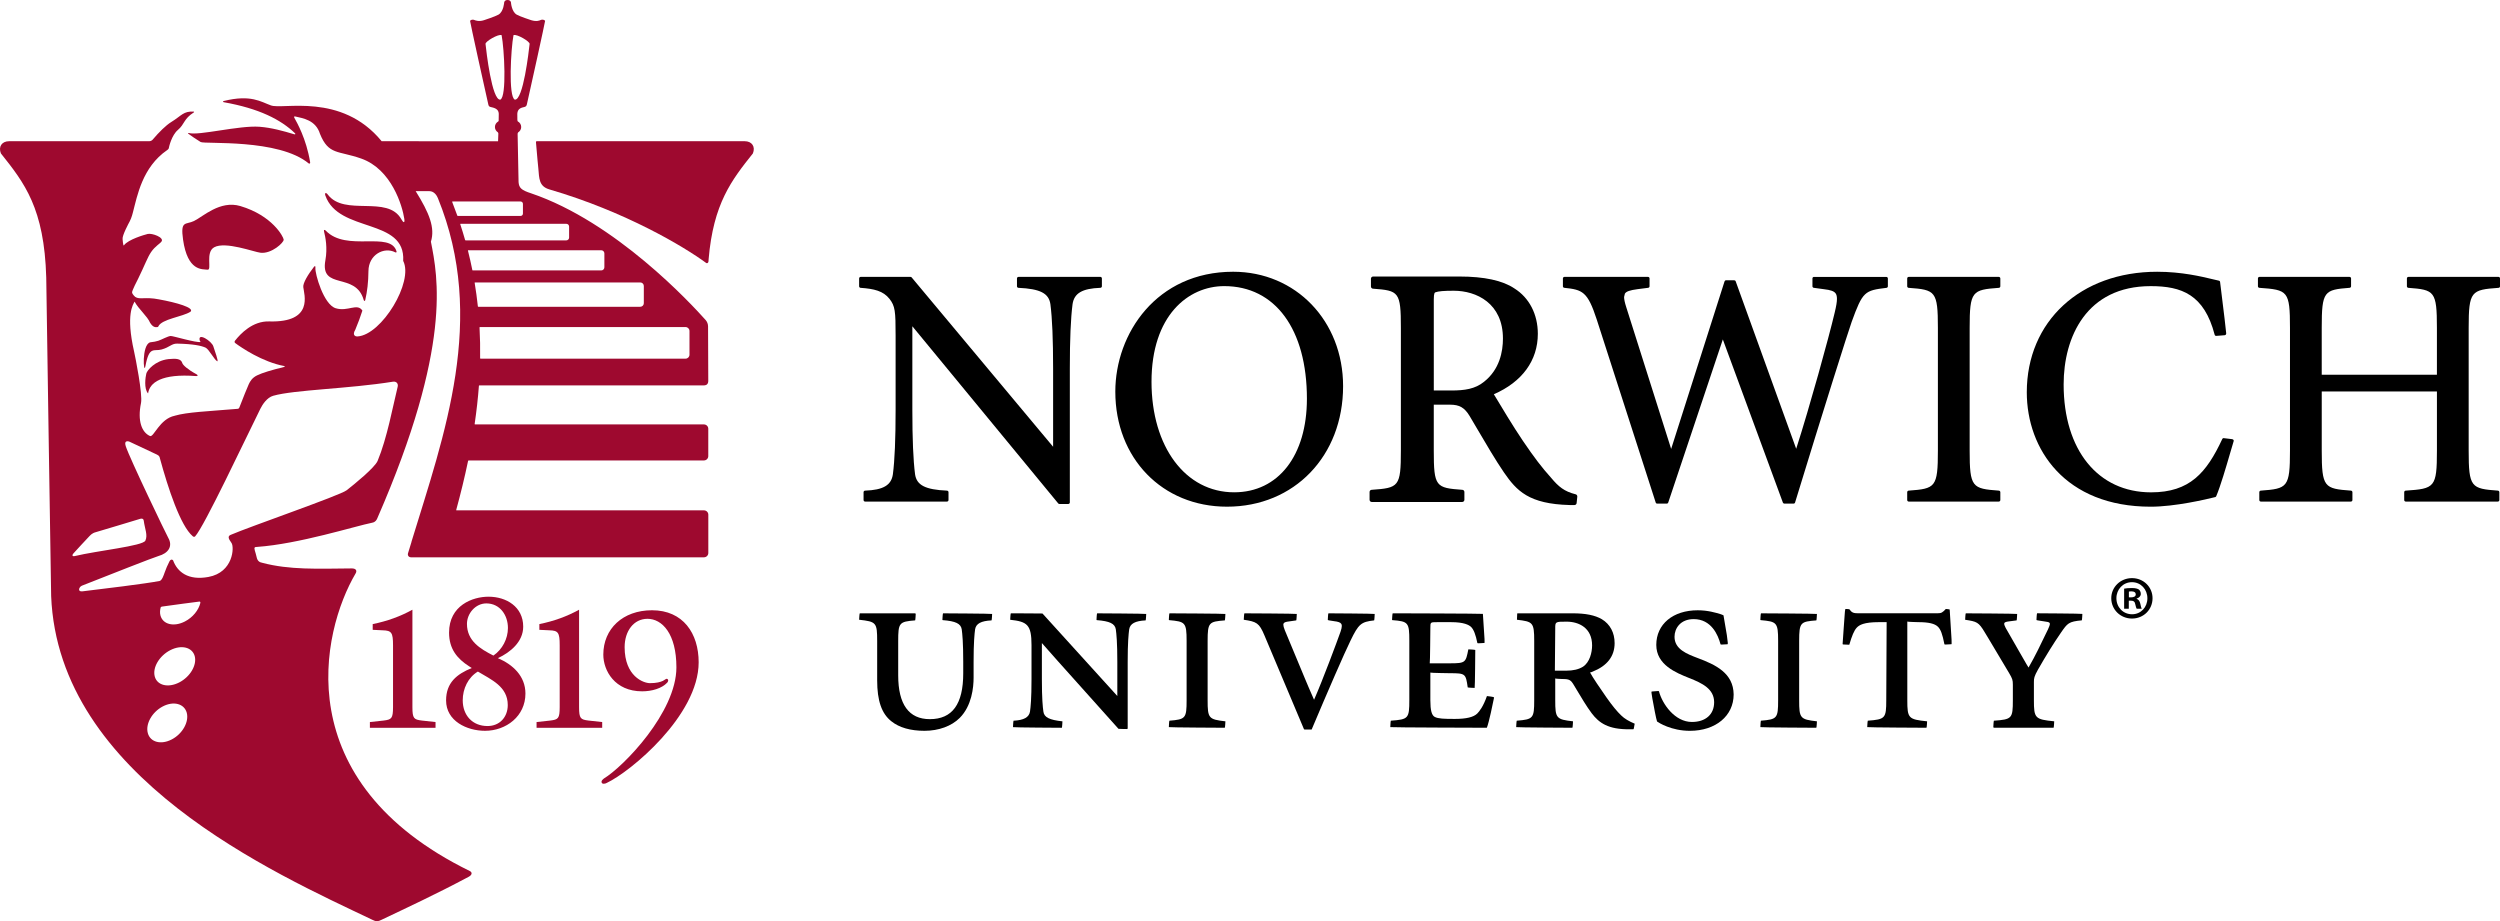<?xml version="1.0" encoding="utf-8"?>
<!-- Generator: Adobe Illustrator 26.0.3, SVG Export Plug-In . SVG Version: 6.00 Build 0)  -->
<svg version="1.2" baseProfile="tiny" id="_x3C_Layer_x3E_"
	 xmlns="http://www.w3.org/2000/svg" xmlns:xlink="http://www.w3.org/1999/xlink" x="0px" y="0px" viewBox="0 0 138.622 51.084"
	 overflow="visible" xml:space="preserve">
<g>
	<g>
		<path d="M119.356,33.17c0,0.632-0.496,1.128-1.141,1.128c-0.638,0-1.148-0.496-1.148-1.128c0-0.618,0.51-1.114,1.148-1.114
			C118.86,32.056,119.356,32.552,119.356,33.17z M117.352,33.17c0,0.496,0.367,0.89,0.869,0.89c0.489,0,0.849-0.394,0.849-0.883
			c0-0.496-0.36-0.896-0.856-0.896S117.352,32.681,117.352,33.17z M118.039,33.754h-0.258V32.64c0.102-0.02,0.245-0.034,0.428-0.034
			c0.211,0,0.306,0.034,0.387,0.081c0.061,0.048,0.109,0.136,0.109,0.245c0,0.122-0.095,0.217-0.231,0.258v0.014
			c0.108,0.041,0.169,0.122,0.204,0.272c0.034,0.17,0.054,0.238,0.081,0.279h-0.279c-0.034-0.041-0.055-0.143-0.088-0.272
			c-0.02-0.122-0.088-0.176-0.231-0.176h-0.122V33.754z M118.045,33.122h0.122c0.143,0,0.258-0.048,0.258-0.163
			c0-0.102-0.074-0.169-0.238-0.169c-0.068,0-0.115,0.007-0.143,0.013V33.122z"/>
	</g>
	<g>
		<g>
			<g>
				<g>
					<path d="M52.256,34.365c0,0.011,0.008,0.02,0.019,0.021c0.714,0.055,0.999,0.193,1.051,0.505
						c0.036,0.264,0.084,0.741,0.084,1.81v0.634c0,1.71-0.605,2.541-1.852,2.541c-1.163,0-1.754-0.817-1.754-2.429v-1.9
						c0-1.014,0.053-1.078,0.94-1.148c0.018-0.02,0.031-0.357,0.031-0.357c0-0.006-0.008-0.018-0.013-0.022
						c-0.004-0.004-0.016-0.013-0.021-0.013h-3.068c-0.02,0.019-0.035,0.357-0.035,0.357c0.954,0.105,1,0.159,1,1.183v2.182
						c0,1.124,0.25,1.844,0.787,2.265c0.438,0.35,1.056,0.528,1.837,0.528c0.787,0,1.499-0.259,1.953-0.714
						c0.67-0.671,0.77-1.687,0.77-2.233v-0.873c0-1.071,0.048-1.547,0.084-1.812c0.052-0.311,0.333-0.463,0.911-0.49
						c0.02-0.02,0.032-0.357,0.032-0.357c-0.02-0.021-2.722-0.035-2.722-0.035C52.27,34.027,52.256,34.365,52.256,34.365z"/>
					<path d="M60.8,34.365L60.8,34.365c0,0.011,0.008,0.02,0.018,0.021c0.714,0.055,1,0.193,1.052,0.505
						c0.036,0.264,0.084,0.741,0.084,1.81c0,0,0,1.792,0,1.891c-0.14-0.157-0.82-0.908-4.149-4.574
						c-0.015-0.006-1.757-0.01-1.757-0.01c-0.02,0.019-0.034,0.357-0.034,0.357c0.948,0.102,1.182,0.274,1.182,1.409v1.886
						c0,1.083-0.048,1.544-0.084,1.797c-0.053,0.318-0.343,0.478-0.911,0.505c-0.019,0.019-0.032,0.357-0.032,0.357
						c0.02,0.021,2.708,0.035,2.708,0.035c0.021-0.02,0.034-0.357,0.034-0.357c-0.725-0.077-1.016-0.223-1.056-0.54
						c-0.036-0.253-0.084-0.713-0.084-1.798c0,0,0-1.904,0-2.003c0.146,0.172,0.847,0.965,4.248,4.756
						c0.015,0.007,0.475,0.012,0.475,0.012c0.006,0,0.018-0.009,0.022-0.013c0.004-0.004,0.013-0.016,0.013-0.021v-3.688
						c0-1.068,0.048-1.546,0.084-1.812c0.052-0.311,0.333-0.463,0.911-0.49c0.018-0.02,0.032-0.357,0.032-0.357
						c-0.02-0.021-2.722-0.035-2.722-0.035C60.813,34.027,60.8,34.365,60.8,34.365z"/>
					<path d="M64.811,34.365c0,0.01,0.007,0.02,0.018,0.021c0.886,0.081,0.967,0.119,0.967,1.147v3.294c0,1-0.054,1.064-0.954,1.134
						c-0.018,0.019-0.031,0.357-0.031,0.357c0.02,0.021,3.102,0.035,3.102,0.035c0.02-0.02,0.034-0.357,0.034-0.357
						c-0.931-0.105-0.986-0.17-0.986-1.169v-3.294c0-1.031,0.081-1.065,0.954-1.133c0.018-0.02,0.031-0.357,0.031-0.357
						c-0.02-0.021-3.102-0.035-3.102-0.035C64.825,34.027,64.811,34.365,64.811,34.365z"/>
					<path d="M73.625,34.365L73.625,34.365c0,0.006,0.001,0.01,0.005,0.015c0.006,0.006,0.017,0.019,0.334,0.062
						c0.241,0.028,0.359,0.071,0.409,0.151c0.02,0.031,0.029,0.07,0.029,0.119c0,0.076-0.024,0.178-0.072,0.319
						c-0.208,0.585-0.966,2.628-1.467,3.771c-0.033-0.075-0.289-0.662-0.289-0.662l-0.227-0.538l-1.105-2.656
						c-0.056-0.141-0.082-0.237-0.082-0.304c0-0.032,0.006-0.057,0.018-0.077c0.034-0.057,0.122-0.088,0.303-0.108
						c-0.003,0,0.395-0.057,0.395-0.057c0.017-0.019,0.029-0.357,0.029-0.357C71.886,34.021,69,34.008,69,34.008
						c-0.02,0.019-0.034,0.357-0.034,0.357c0.709,0.105,0.855,0.175,1.142,0.858l0.634,1.504l1.561,3.704
						c0.003,0.008,0.023,0.021,0.031,0.021h0.395c0.909-2.154,1.808-4.222,2.156-4.931c0.447-0.923,0.582-1.039,1.31-1.121
						c0.018-0.019,0.03-0.357,0.03-0.357c-0.02-0.021-2.567-0.035-2.567-0.035C73.639,34.027,73.625,34.365,73.625,34.365z"/>
					<path d="M77.188,34.365c0,0.011,0.008,0.02,0.019,0.021c0.885,0.069,0.938,0.133,0.938,1.147v3.28
						c0,1.024-0.048,1.079-1.024,1.148c-0.018,0.019-0.031,0.357-0.031,0.357c0.02,0.021,5.354,0.035,5.354,0.035
						c0.12-0.301,0.336-1.347,0.4-1.674c-0.01-0.024-0.021-0.04-0.396-0.083c-0.198,0.573-0.419,0.851-0.535,0.967
						c-0.202,0.202-0.608,0.3-1.243,0.3c-0.607,0-0.915-0.01-1.111-0.109c-0.174-0.088-0.248-0.364-0.248-0.926c0,0,0-1.533,0-1.534
						c0.001,0.02,1.078,0.034,1.078,0.034c0.879,0,0.884,0.029,0.994,0.787c0.019,0.018,0.384,0.029,0.384,0.029
						c0.021-0.021,0.035-2.104,0.035-2.104c-0.019-0.02-0.385-0.034-0.385-0.034c-0.144,0.732-0.152,0.774-1.028,0.774
						c0,0-1.111,0-1.112,0c0.02,0,0.034-1.964,0.034-1.964c0-0.318,0-0.318,0.374-0.318h0.788c0.686,0,0.977,0.148,1.102,0.271
						c0.141,0.142,0.25,0.423,0.342,0.884c0.015,0.018,0.029,0.028,0.388-0.001c0.021-0.016,0.032-0.028-0.081-1.613
						c-0.02-0.019-5.002-0.032-5.002-0.032C77.202,34.027,77.188,34.365,77.188,34.365z"/>
					<path d="M84.148,34.008c-0.011,0-0.02,0.008-0.021,0.019l-0.014,0.337c0.878,0.104,0.957,0.141,0.957,1.169v3.294
						c0,1-0.054,1.064-0.967,1.134c-0.018,0.019-0.032,0.357-0.032,0.357c0.02,0.021,3.117,0.035,3.117,0.035
						c0.02-0.02,0.034-0.357,0.034-0.357c-0.931-0.105-0.986-0.17-0.986-1.169c0,0,0-1.205,0-1.209
						c0.004,0.019,0.388,0.032,0.388,0.032c0.394,0,0.475,0.043,0.661,0.364l0.158,0.263c0.229,0.384,0.542,0.909,0.816,1.273
						c0.41,0.542,0.924,0.9,2.096,0.887h0.211c0.019-0.01,0.032-0.022,0.076-0.31c-0.318-0.133-0.57-0.281-0.742-0.452
						c-0.236-0.223-0.491-0.533-0.827-1.009c-0.333-0.477-0.76-1.102-0.909-1.383c0.013,0.012,0.104-0.024,0.104-0.024l0.042-0.018
						c0.809-0.321,1.219-0.853,1.219-1.581c0-0.578-0.25-1.048-0.706-1.325c-0.382-0.223-0.898-0.328-1.622-0.328H84.148z
						 M86.236,34.844c0-0.368,0-0.374,0.628-0.374c0.684,0,1.416,0.346,1.416,1.317c0,0.393-0.133,0.938-0.505,1.181
						c-0.238,0.148-0.541,0.22-0.925,0.22h-0.634L86.236,34.844z"/>
					<path d="M91.839,35.759c0,1.107,1.098,1.547,1.824,1.837c0.729,0.287,1.384,0.604,1.384,1.344c0,0.673-0.472,1.092-1.233,1.092
						c-0.945,0-1.636-0.989-1.825-1.692c-0.002-0.009-0.026-0.026-0.035-0.025l-0.366,0.028c-0.021,0.016-0.032,0.032,0.031,0.374
						c0.1,0.547,0.204,1.113,0.263,1.289c0.085,0.063,0.788,0.517,1.821,0.517c1.429,0,2.426-0.83,2.426-2.018
						c-0.014-1.18-0.992-1.644-1.993-2.017C93.534,36.258,92.85,36,92.85,35.308c0-0.472,0.333-0.979,1.064-0.979
						c0.974,0,1.35,0.875,1.487,1.396c0.015,0.016,0.029,0.027,0.388-0.002c0.021-0.016,0.032-0.032-0.037-0.507
						c0-0.001-0.186-1.096-0.186-1.096c-0.006-0.011-0.154-0.064-0.154-0.064c-0.267-0.081-0.715-0.217-1.273-0.217
						C92.763,33.838,91.839,34.61,91.839,35.759z"/>
					<path d="M97.61,34.365c-0.001,0.01,0.007,0.02,0.018,0.021c0.885,0.081,0.967,0.119,0.967,1.147v3.294
						c0,1-0.054,1.064-0.954,1.134c-0.018,0.019-0.031,0.357-0.031,0.357c0.02,0.021,3.102,0.035,3.102,0.035
						c0.021-0.02,0.034-0.357,0.034-0.357c-0.931-0.105-0.985-0.17-0.985-1.169v-3.294c0-1.031,0.081-1.065,0.954-1.133
						c0.018-0.02,0.031-0.357,0.031-0.357c-0.02-0.021-3.102-0.035-3.102-0.035C97.623,34.027,97.61,34.365,97.61,34.365z"/>
					<path d="M102.233,34.8l-0.063,0.914c-0.001,0.006,0.011,0.011,0.015,0.015c0.004,0.004,0.018,0.007,0.024,0.007l0.332,0.014
						c0.146-0.499,0.265-0.783,0.407-0.94c0.141-0.155,0.399-0.313,1.242-0.313h0.422l-0.021,4.33c0,1-0.057,1.064-1.023,1.134
						c-0.018,0.019-0.032,0.357-0.032,0.357c0.02,0.021,3.285,0.035,3.285,0.035c0.021-0.02,0.035-0.357,0.035-0.357
						c-1.037-0.105-1.098-0.169-1.098-1.169c0,0,0-4.361,0-4.363c0.002,0.019,0.599,0.033,0.599,0.033
						c0.584,0,0.924,0.08,1.102,0.258c0.152,0.151,0.248,0.413,0.356,0.967c0.015,0.018,0.029,0.028,0.389-0.001
						c0.02-0.015,0.032-0.028-0.096-1.922c-0.018-0.019-0.215-0.033-0.215-0.033c-0.183,0.195-0.231,0.24-0.48,0.24h-4.364
						c-0.269,0-0.363-0.028-0.507-0.225c-0.015-0.008-0.21-0.015-0.21-0.015C102.31,33.781,102.297,33.793,102.233,34.8z"/>
					<path d="M112.92,34.365L112.92,34.365c-0.001,0.006,0.001,0.01,0.005,0.015c0.006,0.007,0.016,0.019,0.433,0.077
						c0.161,0.018,0.266,0.039,0.295,0.09c0.007,0.012,0.01,0.027,0.01,0.045c0,0.066-0.042,0.17-0.106,0.309l-0.125,0.256
						c-0.236,0.494-0.59,1.235-0.952,1.858c-0.027-0.046-0.127-0.21-0.127-0.21l-0.349-0.606l-0.793-1.384
						c-0.048-0.097-0.081-0.175-0.081-0.229c0-0.016,0.003-0.029,0.01-0.041c0.022-0.043,0.097-0.069,0.242-0.088l0.437-0.057
						c0.017-0.019,0.029-0.357,0.029-0.357c-0.02-0.021-2.849-0.035-2.849-0.035c-0.02,0.019-0.034,0.357-0.034,0.357
						c0.648,0.103,0.744,0.115,1.102,0.722c-0.003-0.004-0.003-0.004,0.186,0.307l1.151,1.931c0.181,0.307,0.206,0.385,0.206,0.645
						v0.858c0,1.011-0.049,1.064-1.051,1.134c-0.019,0.019-0.032,0.357-0.032,0.357c0,0.005,0.009,0.018,0.013,0.021
						c0.003,0.004,0.015,0.013,0.021,0.013h3.308c0.02-0.02,0.034-0.357,0.034-0.357c-1.064-0.105-1.126-0.17-1.126-1.169v-1.014
						c0-0.208,0.017-0.306,0.22-0.673c0.449-0.787,0.874-1.473,1.266-2.039l0.018-0.027c0.357-0.515,0.421-0.609,1.152-0.676
						c0.018-0.019,0.031-0.357,0.031-0.357c-0.019-0.021-2.511-0.035-2.511-0.035C112.934,34.027,112.92,34.365,112.92,34.365z"/>
				</g>
				<g>
					<path d="M56.477,15.353c-0.048,0-0.087,0.038-0.087,0.086v0.435c0,0.046,0.036,0.084,0.083,0.086
						c1.204,0.055,1.684,0.302,1.771,0.909c0.101,0.782,0.15,1.952,0.15,3.579c0,0,0,4.165,0,4.325
						c-0.106-0.126-7.843-9.39-7.843-9.39c-0.016-0.02-0.041-0.03-0.066-0.03h-2.76c-0.047,0-0.087,0.038-0.087,0.086v0.435
						c0,0.045,0.035,0.083,0.08,0.086c0.752,0.054,1.254,0.171,1.602,0.609c0.315,0.403,0.341,0.679,0.341,2.045v4.103
						c0,1.621-0.049,2.793-0.151,3.581c-0.087,0.608-0.535,0.871-1.543,0.907c-0.046,0.001-0.083,0.04-0.083,0.087v0.435
						c0,0.047,0.039,0.085,0.086,0.085h4.537c0.048,0,0.087-0.038,0.087-0.085v-0.435c0-0.046-0.036-0.085-0.083-0.087
						c-1.205-0.054-1.685-0.301-1.772-0.909c-0.101-0.787-0.15-1.958-0.15-3.579c0,0,0-4.463,0-4.626
						c0.105,0.129,8.089,9.823,8.089,9.823c0.017,0.02,0.041,0.031,0.066,0.031h0.491c0.048,0,0.086-0.039,0.086-0.086v-7.411
						c0-1.625,0.05-2.796,0.151-3.58c0.087-0.608,0.534-0.872,1.544-0.909c0.046-0.002,0.083-0.039,0.083-0.086v-0.435
						c0-0.048-0.039-0.086-0.086-0.086H56.477z"/>
					<path d="M61.843,21.715c0,3.697,2.604,6.38,6.192,6.38c3.73,0,6.438-2.81,6.438-6.683c0-3.616-2.621-6.344-6.097-6.344
						C64.133,15.068,61.843,18.493,61.843,21.715z M63.85,21.167c0-3.662,2.026-5.302,4.034-5.302c2.826,0,4.583,2.393,4.583,6.245
						c0,3.152-1.584,5.188-4.035,5.188C65.735,27.299,63.85,24.777,63.85,21.167z"/>
					<path d="M100.584,15.353c-0.048,0-0.086,0.038-0.086,0.086v0.435c0,0.043,0.032,0.08,0.075,0.085l0.547,0.075
						c0.389,0.044,0.575,0.11,0.665,0.237c0.049,0.069,0.072,0.167,0.072,0.3c0,0.172-0.037,0.397-0.128,0.775
						c-0.323,1.368-1.376,5.187-2.132,7.539c-0.059-0.166-3.355-9.286-3.355-9.286c-0.012-0.035-0.045-0.058-0.08-0.058h-0.455
						c-0.038,0-0.07,0.025-0.082,0.06c0,0-2.905,9.114-2.961,9.292c-0.056-0.178-2.488-7.855-2.488-7.855
						c-0.084-0.262-0.122-0.443-0.122-0.57l0.045-0.186c0.077-0.122,0.269-0.19,0.705-0.248l0.586-0.075
						c0.043-0.005,0.076-0.042,0.076-0.085v-0.435c0-0.048-0.039-0.086-0.086-0.086h-4.631c-0.048,0-0.087,0.038-0.087,0.086v0.435
						c0,0.044,0.034,0.081,0.077,0.085c1.008,0.107,1.292,0.2,1.799,1.757l3.27,10.15c0.012,0.035,0.044,0.06,0.083,0.06h0.528
						c0.038,0,0.071-0.024,0.083-0.059c0,0,2.753-8.225,3.028-9.046c0.058,0.158,3.33,9.048,3.33,9.048
						c0.013,0.034,0.045,0.057,0.081,0.057h0.511c0.038,0,0.071-0.024,0.083-0.06c1.543-5.05,2.957-9.516,3.137-10.014
						c0.614-1.693,0.72-1.744,1.933-1.891c0.043-0.005,0.076-0.042,0.076-0.085v-0.435c0-0.048-0.039-0.086-0.086-0.086H100.584z"/>
					<path d="M105.838,15.353c-0.047,0-0.086,0.038-0.086,0.086v0.435c0,0.045,0.036,0.083,0.08,0.086
						c1.485,0.109,1.622,0.178,1.622,2.22v6.805c0,2.043-0.137,2.112-1.622,2.22c-0.044,0.004-0.08,0.041-0.08,0.087v0.435
						c0,0.047,0.039,0.085,0.086,0.085h4.991c0.048,0,0.087-0.038,0.087-0.085v-0.435c0-0.046-0.035-0.083-0.08-0.087
						c-1.483-0.108-1.621-0.177-1.621-2.22V18.18c0-2.043,0.138-2.111,1.621-2.22c0.045-0.003,0.08-0.041,0.08-0.086v-0.435
						c0-0.048-0.039-0.086-0.087-0.086H105.838z"/>
					<path d="M112.383,21.752c0,3.157,2.125,6.344,6.872,6.344c1.345,0,3.076-0.407,3.574-0.532
						c0.026-0.006,0.048-0.025,0.058-0.049c0.237-0.559,0.537-1.586,0.777-2.41l0.19-0.643c0.007-0.024,0.004-0.051-0.01-0.072
						l-0.062-0.038l-0.472-0.057c-0.037-0.005-0.073,0.015-0.088,0.049c-0.874,1.872-1.8,2.956-3.949,2.956
						c-2.944,0-4.847-2.348-4.847-5.981c0-2.636,1.269-5.453,4.828-5.453c1.706,0,2.962,0.458,3.546,2.695
						c0.01,0.041,0.049,0.068,0.09,0.064l0.472-0.037c0.001,0,0.06-0.032,0.06-0.032l0.019-0.064l-0.091-0.819l-0.249-2.037
						c-0.004-0.036-0.03-0.065-0.066-0.073l-0.31-0.072c-0.657-0.158-1.754-0.422-3.112-0.422
						C115.357,15.068,112.383,17.817,112.383,21.752z"/>
					<path d="M133.546,15.353c-0.048,0-0.086,0.038-0.086,0.086v0.435c0,0.045,0.035,0.083,0.08,0.086
						c1.449,0.109,1.584,0.178,1.584,2.22c0,0,0,2.538,0,2.598c-0.06,0-6.327,0-6.387,0c0-0.06,0-2.598,0-2.598
						c0-2.043,0.131-2.111,1.547-2.221c0.044-0.003,0.08-0.041,0.08-0.085v-0.435c0-0.048-0.039-0.086-0.086-0.086h-4.991
						c-0.048,0-0.087,0.038-0.087,0.086v0.435c0,0.045,0.035,0.083,0.08,0.086c1.578,0.111,1.697,0.167,1.697,2.22v6.805
						c0,2.043-0.137,2.112-1.621,2.22c-0.045,0.004-0.08,0.041-0.08,0.087v0.435c0,0.047,0.039,0.085,0.087,0.085h4.99
						c0.048,0,0.086-0.038,0.086-0.085v-0.435c0-0.046-0.035-0.083-0.08-0.087c-1.484-0.108-1.621-0.177-1.621-2.22
						c0,0,0-3.218,0-3.278c0.06,0,6.327,0,6.387,0c0,0.06,0,3.278,0,3.278c0,2.053-0.122,2.111-1.734,2.22
						c-0.044,0.003-0.08,0.041-0.08,0.087v0.435c0,0.047,0.039,0.085,0.086,0.085h5.104c0.047,0,0.086-0.038,0.086-0.085v-0.435
						c0-0.046-0.035-0.083-0.08-0.087c-1.485-0.108-1.622-0.177-1.622-2.22V18.18c0-2.043,0.14-2.111,1.659-2.22
						c0.045-0.003,0.08-0.041,0.08-0.086v-0.435c0-0.048-0.039-0.086-0.086-0.086H133.546z"/>
					<g>
						<path d="M76.137,15.333c-0.066,0-0.12,0.055-0.12,0.121v0.433c0,0.063,0.049,0.116,0.111,0.12
							c1.439,0.108,1.549,0.164,1.549,2.181v6.791c0,2.018-0.115,2.074-1.624,2.181c-0.063,0.004-0.112,0.057-0.112,0.12v0.434
							c0,0.066,0.054,0.12,0.12,0.12h5.018c0.066,0,0.12-0.054,0.12-0.12v-0.434c0-0.063-0.049-0.116-0.112-0.12
							c-1.474-0.108-1.586-0.164-1.586-2.181c0,0,0-2.462,0-2.54c0.073,0,0.898,0,0.898,0c0.526,0,0.8,0.157,1.086,0.622
							l0.409,0.694c0.493,0.839,1.05,1.79,1.5,2.443c0.705,1.021,1.379,1.747,3.642,1.806h0.267c0.061,0,0.113-0.046,0.119-0.108
							c0,0,0.038-0.359,0.038-0.36c0-0.067-0.038-0.114-0.091-0.127c-0.634-0.158-0.953-0.428-1.352-0.904
							c-0.532-0.592-0.93-1.113-1.577-2.065c-0.519-0.762-1.212-1.919-1.585-2.541c0,0-0.011-0.019-0.023-0.038
							c1.571-0.684,2.439-1.872,2.439-3.352c0-1.082-0.475-2-1.302-2.517c-0.647-0.437-1.672-0.659-3.044-0.659H76.137z
							 M79.502,16.604c0-0.366,0.057-0.385,0.087-0.395c0.166-0.062,0.47-0.088,1.019-0.088c1.259,0,2.728,0.695,2.728,2.653
							c0,0.715-0.182,1.711-1.049,2.395c-0.492,0.402-1.08,0.483-1.812,0.483c0,0-0.9,0-0.973,0
							C79.502,21.573,79.502,16.604,79.502,16.604z"/>
					</g>
				</g>
			</g>
			<g>
				<path fill="#9E092F" d="M41.292,7.83h-11.53c0,0-0.048,0-0.043,0.057C29.78,8.65,29.839,9.221,29.85,9.34
					c0.05,0.547,0.024,0.991,0.615,1.163c4.207,1.229,7.45,3.165,8.693,4.079c0.048,0.035,0.119,0.001,0.128-0.098
					c0.003-0.029,0.006-0.106,0.006-0.106c0.261-3.092,1.274-4.389,2.455-5.871C41.899,8.135,41.696,7.83,41.292,7.83z"/>
				<path fill="#9E092F" d="M20.168,16.636c0.017,0.065,0.07,0.071,0.085,0c0.11-0.48,0.172-0.99,0.177-1.604
					c0.006-0.918,0.872-1.362,1.485-1.042c0.034,0.018,0.079,0.023,0.074-0.046c-0.34-1.163-2.776,0.054-3.929-1.159
					c-0.055-0.048-0.122-0.069-0.091,0.057c0.075,0.304,0.2,0.893,0.073,1.593C17.735,16.12,19.722,15.051,20.168,16.636z"/>
				<path fill="#9E092F" d="M14.443,14.014c0.615,0.074,1.306-0.569,1.287-0.73c-0.019-0.163-0.63-1.331-2.404-1.859
					c-1.128-0.334-2.072,0.591-2.573,0.831c-0.462,0.22-0.755-0.049-0.603,1.029c0.252,1.774,1.068,1.631,1.358,1.669
					c0.262,0.038-0.139-0.965,0.37-1.244C12.5,13.371,14.075,13.97,14.443,14.014z"/>
				<path fill="#9E092F" d="M10.11,20.136c-0.071-0.248-0.341-0.268-0.77-0.224c-0.743,0.084-1.185,0.623-1.228,0.805
					C8.068,20.9,7.967,21.55,8.21,21.815c0.086-0.597,0.735-1.11,2.67-0.962c0.102,0.007,0.102-0.056,0.008-0.105
					C10.386,20.478,10.138,20.233,10.11,20.136z"/>
				<path fill="#9E092F" d="M12.04,20.029c0.109,0.057-0.151-0.616-0.209-0.819c-0.087-0.298-0.882-0.802-0.756-0.33
					c0.006,0.023,0.025,0.052,0.05,0.083c-0.243,0.054-1.511-0.332-1.656-0.333c-0.144,0-0.503,0.203-0.685,0.263
					c-0.141,0.046-0.245,0.062-0.455,0.088c-0.489,0.133-0.368,1.876-0.264,1.313c0.209-1.132,0.465-0.795,0.896-0.915
					c0.455-0.126,0.553-0.333,0.863-0.326c0.898,0.02,1.345,0.117,1.579,0.225C11.588,19.368,11.881,19.945,12.04,20.029z"/>
				<path fill="#9E092F" d="M27.607,36.494c0.692-0.321,1.404-0.909,1.404-1.746c0-1.105-0.94-1.662-1.921-1.662
					c-0.889,0-2.19,0.485-2.19,1.993c0,0.909,0.454,1.446,1.115,1.869l0.145,0.093c-0.836,0.34-1.425,0.816-1.425,1.797
					c0,1.146,1.157,1.684,2.159,1.684c1.166,0,2.241-0.805,2.241-2.065C29.135,37.487,28.433,36.845,27.607,36.494z M25.892,34.594
					c0-0.578,0.475-1.136,1.074-1.136c0.754,0,1.198,0.651,1.198,1.363c0,0.6-0.309,1.189-0.805,1.53
					C26.625,35.978,25.892,35.534,25.892,34.594z M27.032,40.258c-0.839,0-1.374-0.598-1.374-1.427c0-0.639,0.294-1.268,0.84-1.594
					c0.744,0.451,1.657,0.829,1.657,1.856C28.155,39.754,27.714,40.258,27.032,40.258z"/>
				<path fill="#9E092F" d="M30.51,39.954l-0.758,0.083v0.318h3.639v-0.318l-0.758-0.083c-0.441-0.055-0.524-0.111-0.524-0.744
					v-5.402c-0.661,0.368-1.399,0.635-2.202,0.797v0.318l0.562,0.027c0.482,0.014,0.565,0.124,0.565,0.827v3.433
					C31.034,39.844,30.951,39.899,30.51,39.954z"/>
				<path fill="#9E092F" d="M21.269,39.954l-0.759,0.083v0.318h3.64v-0.318l-0.758-0.083c-0.441-0.055-0.524-0.111-0.524-0.744
					v-5.402c-0.661,0.368-1.399,0.635-2.202,0.797v0.318l0.561,0.027c0.482,0.014,0.566,0.124,0.566,0.827v3.433
					C21.792,39.844,21.709,39.899,21.269,39.954z"/>
				<path fill="#9E092F" d="M36.154,33.838c-1.625,0-2.701,1.034-2.701,2.458c0,0.887,0.634,2.037,2.153,2.037
					c0.538,0,1.087-0.158,1.394-0.484c0.021-0.021,0.051-0.085,0.051-0.117c0-0.052-0.041-0.094-0.084-0.094
					c-0.041,0-0.094,0.052-0.211,0.116c-0.137,0.063-0.349,0.126-0.717,0.126c-0.359,0-1.404-0.379-1.404-1.995
					c0-0.897,0.506-1.573,1.266-1.573c0.813,0,1.605,0.824,1.605,2.692c0,2.491-2.93,5.503-4.027,6.168
					c-0.053,0.043-0.127,0.105-0.127,0.181c0,0.052,0.053,0.104,0.096,0.104c0.084,0,0.136-0.01,0.189-0.042
					c1.309-0.612,5.103-3.739,5.103-6.693C38.739,35.117,37.875,33.838,36.154,33.838z"/>
				<path fill="#9E092F" d="M39.034,23.534H26.362c-0.033,0.001-0.048,0.003-0.041-0.044c0.102-0.694,0.181-1.393,0.234-2.097
					c0-0.012,0.012-0.024,0.029-0.024c3.525,0.001,12.373,0.004,12.468,0c0.12-0.006,0.217-0.07,0.221-0.242
					c0.004-0.172-0.012-3.005-0.012-3.005s0.017-0.208-0.137-0.38c-0.8-0.896-4.98-5.434-9.681-7.025
					c-0.537-0.172-0.665-0.302-0.689-0.621c-0.014-0.618-0.037-1.798-0.053-2.678c0-0.021,0.02-0.071,0.03-0.077
					c0.1-0.063,0.169-0.172,0.169-0.298c0-0.137-0.078-0.254-0.191-0.313c-0.007-0.004-0.021-0.046-0.021-0.063
					c-0.003-0.21-0.005-0.346-0.004-0.36c0.014-0.282,0.215-0.336,0.398-0.376c0.084-0.021,0.113-0.066,0.132-0.142
					c0.17-0.734,1.019-4.601,1.011-4.63c-0.008-0.032-0.114-0.106-0.244-0.049c-0.058,0.024-0.221,0.104-0.527,0.009
					c0,0-0.633-0.206-0.807-0.31c-0.288-0.171-0.315-0.682-0.315-0.682C28.311,0.037,28.229-0.001,28.145,0h0
					c-0.001,0-0.003,0-0.003,0c-0.083-0.001-0.166,0.037-0.185,0.128c0,0-0.027,0.511-0.314,0.682
					c-0.175,0.104-0.809,0.31-0.809,0.31c-0.274,0.091-0.468,0.015-0.526-0.009c-0.13-0.057-0.235,0.017-0.243,0.049
					c-0.008,0.029,0.848,3.932,1.013,4.64c0.017,0.07,0.042,0.111,0.115,0.13c0.197,0.046,0.456,0.097,0.463,0.379
					c0.001,0.012-0.002,0.159-0.006,0.369c0.007,0.042-0.027,0.06-0.039,0.067c-0.1,0.062-0.168,0.172-0.168,0.299
					c0,0.123,0.065,0.228,0.161,0.291c0.01,0.006,0.029,0.052,0.029,0.069c-0.004,0.119-0.015,0.385-0.016,0.43L21.162,7.83
					c-2.233-2.725-5.514-1.728-6.149-1.989c-0.533-0.189-1.103-0.617-2.608-0.24c-0.05,0.013-0.05,0.057,0,0.066
					c1.954,0.346,3.167,0.962,3.958,1.728c0.021,0.02,0.016,0.069-0.031,0.055c-0.633-0.19-1.28-0.371-1.942-0.421
					c-1.134-0.085-3.365,0.506-3.923,0.346c-0.024-0.007-0.062,0.013-0.024,0.041c0.136,0.102,0.462,0.326,0.682,0.458
					c0.22,0.132,4.327-0.2,5.999,1.193c0.024,0.02,0.095,0.001,0.071-0.079c-0.211-1.296-0.736-2.206-0.873-2.454
					c-0.047-0.08,0.018-0.084,0.047-0.076c0.427,0.1,1.135,0.193,1.374,0.965c0.478,1.182,1.002,0.917,2.285,1.369
					c1.687,0.594,2.284,2.628,2.391,3.349c0.036,0.246-0.053,0.219-0.165,0.017c-0.768-1.372-3.15-0.128-4.086-1.378
					c-0.084-0.114-0.184-0.099-0.127,0.064c0.74,2.097,4.458,1.219,4.315,3.623c0.593,1.151-1.19,4.105-2.532,4.189
					c-0.138,0.009-0.299-0.084-0.125-0.369c0.154-0.373,0.286-0.718,0.395-1.065c-0.294-0.438-0.805,0.077-1.48-0.13
					c-0.676-0.207-1.153-1.925-1.126-2.234c0.014-0.161-0.062-0.084-0.08-0.061c-0.334,0.43-0.614,0.9-0.592,1.12
					c0.041,0.4,0.606,1.98-1.896,1.906c-0.915-0.026-1.579,0.677-1.887,1.066c-0.043,0.055-0.029,0.104,0.011,0.134
					c0.33,0.249,1.502,1.047,2.723,1.276c0.035,0.007,0.026,0.038-0.014,0.049c-0.714,0.176-1.192,0.319-1.497,0.466
					c-0.281,0.136-0.389,0.335-0.462,0.489c-0.11,0.244-0.293,0.707-0.52,1.287c-0.022,0.057-0.056,0.076-0.094,0.079
					c-1.7,0.143-2.793,0.181-3.489,0.382c0,0,0,0-0.001,0.002c-0.838,0.169-1.166,1.214-1.373,1.124
					c-0.454-0.199-0.705-0.833-0.498-1.833c0.098-0.474-0.316-2.554-0.385-2.854c-0.467-2.057-0.056-2.598,0.028-2.766
					c0.22,0.416,0.712,0.813,0.86,1.173c0.151,0.244,0.286,0.259,0.409,0.24c0.046-0.009,0.033-0.014,0.048-0.04
					c0.2-0.413,1.34-0.527,1.782-0.811c0.244-0.222-0.79-0.512-1.747-0.686c-0.748-0.152-1.07,0.029-1.314-0.135
					c-0.115-0.099-0.169-0.196-0.176-0.239c-0.032-0.071,0.312-0.722,0.335-0.771c0.349-0.707,0.519-1.188,0.72-1.479
					c0.228-0.332,0.482-0.452,0.577-0.584c0.162-0.225-0.529-0.477-0.766-0.419c-0.183,0.045-1.072,0.302-1.311,0.622
					c-0.01,0.013-0.032,0.018-0.035,0.007c-0.023-0.103-0.04-0.217-0.047-0.348c-0.027-0.197,0.341-0.878,0.398-0.985
					c0.107-0.2,0.176-0.497,0.177-0.501C7.61,10.871,7.885,9.273,9.272,8.32c0,0,0.001,0,0.001,0C9.351,8.266,9.36,8.23,9.37,8.167
					C9.372,8.152,9.514,7.5,9.864,7.205c0.386-0.327,0.307-0.608,0.89-0.977c0.01-0.006,0.012-0.038-0.008-0.039
					c-0.58-0.035-0.67,0.221-1.25,0.577c-0.291,0.178-0.667,0.548-1.043,0.99C8.415,7.797,8.34,7.83,8.273,7.83
					c-0.066,0-7.767,0-7.767,0c-0.404,0-0.608,0.305-0.456,0.677c1.303,1.637,2.407,3.035,2.514,6.884
					c0,0,0.262,17.414,0.272,17.655c0.397,10.056,12.361,15.358,17.821,17.96c0.087,0.041,0.15,0.069,0.241,0.077v0.001
					c0,0,0.001-0.001,0.003-0.001s0.002,0.001,0.003,0.001v-0.001c0.092-0.008,0.155-0.035,0.241-0.077
					c1.319-0.629,3.018-1.415,4.842-2.389c0.212-0.113,0.196-0.254,0.065-0.318c-10.151-4.97-8.234-13.273-6.332-16.507
					c0.082-0.138,0.036-0.277-0.226-0.274c-1.901,0.018-3.444,0.087-4.946-0.31c-0.171-0.027-0.276-0.118-0.315-0.302
					c-0.034-0.153-0.062-0.239-0.105-0.385c-0.057-0.192,0.017-0.188,0.119-0.195c2.328-0.164,5.433-1.151,6.401-1.345
					c0.171-0.034,0.234-0.153,0.27-0.236c4.172-9.557,3.352-13.422,2.975-15.343c0.239-0.77-0.086-1.586-0.845-2.804
					c0.436,0,0.711,0,0.751,0c0.284,0,0.427,0.257,0.48,0.385c2.726,6.685,0.358,13.107-1.465,19.061h0.004l-0.193,0.63
					c-0.038,0.125,0.038,0.228,0.169,0.228h16.241c0.132,0,0.24-0.108,0.24-0.239v-2.126c0-0.131-0.108-0.239-0.24-0.239H25.32
					c-0.02,0-0.031,0.004-0.02-0.036c0.243-0.89,0.464-1.79,0.653-2.698c0.004-0.022,0.013-0.033,0.039-0.033h13.041
					c0.132,0,0.24-0.108,0.24-0.239v-1.519C39.273,23.642,39.165,23.534,39.034,23.534z M4.072,30.686
					c0.021-0.025,0.825-0.9,0.882-0.952c0.057-0.051,0.138-0.167,0.348-0.223c0.209-0.056,2.483-0.746,2.483-0.746
					c0.094-0.021,0.17-0.006,0.185,0.102c0.061,0.466,0.234,0.802,0.091,1.11c-0.14,0.299-2.65,0.553-3.925,0.858
					C4.041,30.858,3.964,30.817,4.072,30.686z M9.526,40.999c-0.594,0.313-1.191,0.158-1.329-0.347
					c-0.14-0.504,0.229-1.166,0.827-1.48c0.596-0.313,1.19-0.158,1.331,0.347C10.491,40.024,10.123,40.687,9.526,40.999z
					 M9.937,37.841c-0.612,0.313-1.219,0.167-1.355-0.326c-0.136-0.495,0.249-1.149,0.86-1.464c0.611-0.314,1.216-0.167,1.354,0.327
					C10.93,36.874,10.547,37.527,9.937,37.841z M10.253,34.46c-0.612,0.315-1.218,0.167-1.354-0.326
					c-0.037-0.135-0.032-0.282,0.004-0.43c0.01-0.043,0.032-0.063,0.074-0.069c0.797-0.11,1.551-0.214,2.075-0.278
					c0.043-0.006,0.068,0.029,0.056,0.08C11.013,33.83,10.694,34.233,10.253,34.46z M22.051,21.443
					c-0.266,1.078-0.588,2.857-1.114,4.116c-0.16,0.374-1.308,1.309-1.718,1.627c-0.367,0.286-5.34,2.002-6.428,2.471
					c-0.155,0.067-0.156,0.178,0.045,0.449c0.163,0.22,0.106,1.633-1.283,1.886c-1.126,0.206-1.718-0.281-1.953-0.915
					c-0.014-0.038-0.122-0.105-0.205,0.052c-0.095,0.178-0.206,0.441-0.273,0.636c-0.038,0.108-0.138,0.422-0.272,0.449
					c-0.741,0.147-3.232,0.45-4.28,0.575c-0.291,0.035-0.191-0.25-0.026-0.315c1.433-0.568,4.001-1.576,4.241-1.643
					c0.543-0.151,0.815-0.536,0.543-1.011c-0.064-0.097-2.146-4.417-2.359-5.088c-0.118-0.367,0.201-0.245,0.201-0.245
					s1.391,0.657,1.535,0.721c0.144,0.066,0.147,0.154,0.161,0.203c0.458,1.679,1.137,3.74,1.82,4.322
					c0.021,0.017,0.083,0.063,0.135,0.007c0.503-0.546,2.763-5.358,3.614-7.071c0.118-0.237,0.367-0.626,0.715-0.724
					c1.177-0.334,4.184-0.385,6.636-0.78C21.974,21.135,22.094,21.266,22.051,21.443z M38.014,18.135
					c0.119,0,0.217,0.098,0.217,0.218v1.317c0,0.119-0.098,0.217-0.217,0.217H26.648c-0.012-0.004-0.027,0.002-0.026-0.031
					c0.008-0.559-0.001-1.121-0.032-1.687c-0.002-0.045,0.025-0.033,0.041-0.035L38.014,18.135z M35.699,15.857v0.957
					c0,0.108-0.088,0.196-0.196,0.196h-8.969c-0.017,0.001-0.034,0.004-0.038-0.031c-0.046-0.427-0.104-0.855-0.175-1.285
					c-0.006-0.038,0.014-0.032,0.031-0.033h9.151C35.611,15.661,35.699,15.749,35.699,15.857z M28.473,1.949
					c0.176-0.082,0.923,0.357,0.893,0.49c-0.043,0.395-0.354,3.14-0.821,3.086C28.18,5.363,28.328,2.701,28.473,1.949z
					 M26.922,2.439c-0.03-0.133,0.716-0.572,0.892-0.49c0.146,0.752,0.294,3.414-0.071,3.576
					C27.275,5.579,26.964,2.834,26.922,2.439z M25.393,11.974c-0.017,0-0.027,0.007-0.039-0.027
					c-0.088-0.248-0.181-0.496-0.279-0.744c-0.01-0.027,0.007-0.031,0.025-0.031h3.765c0.071,0,0.131,0.059,0.131,0.131v0.541
					c0,0.071-0.059,0.13-0.131,0.13H25.393z M25.788,13.304c-0.082-0.29-0.171-0.58-0.267-0.871
					c-0.007-0.024,0.017-0.021,0.018-0.023h5.865c0.083,0,0.152,0.068,0.152,0.152v0.613c0,0.084-0.069,0.153-0.152,0.153h-5.579
					C25.811,13.326,25.796,13.333,25.788,13.304z M26.19,14.97c-0.071-0.355-0.152-0.711-0.242-1.068
					c-0.007-0.027,0.01-0.027,0.024-0.026h7.366c0.096,0,0.174,0.079,0.174,0.175v0.77c0,0.096-0.078,0.174-0.174,0.174H26.22
					C26.205,14.994,26.196,15.001,26.19,14.97z"/>
			</g>
		</g>
	</g>
</g>
</svg>
